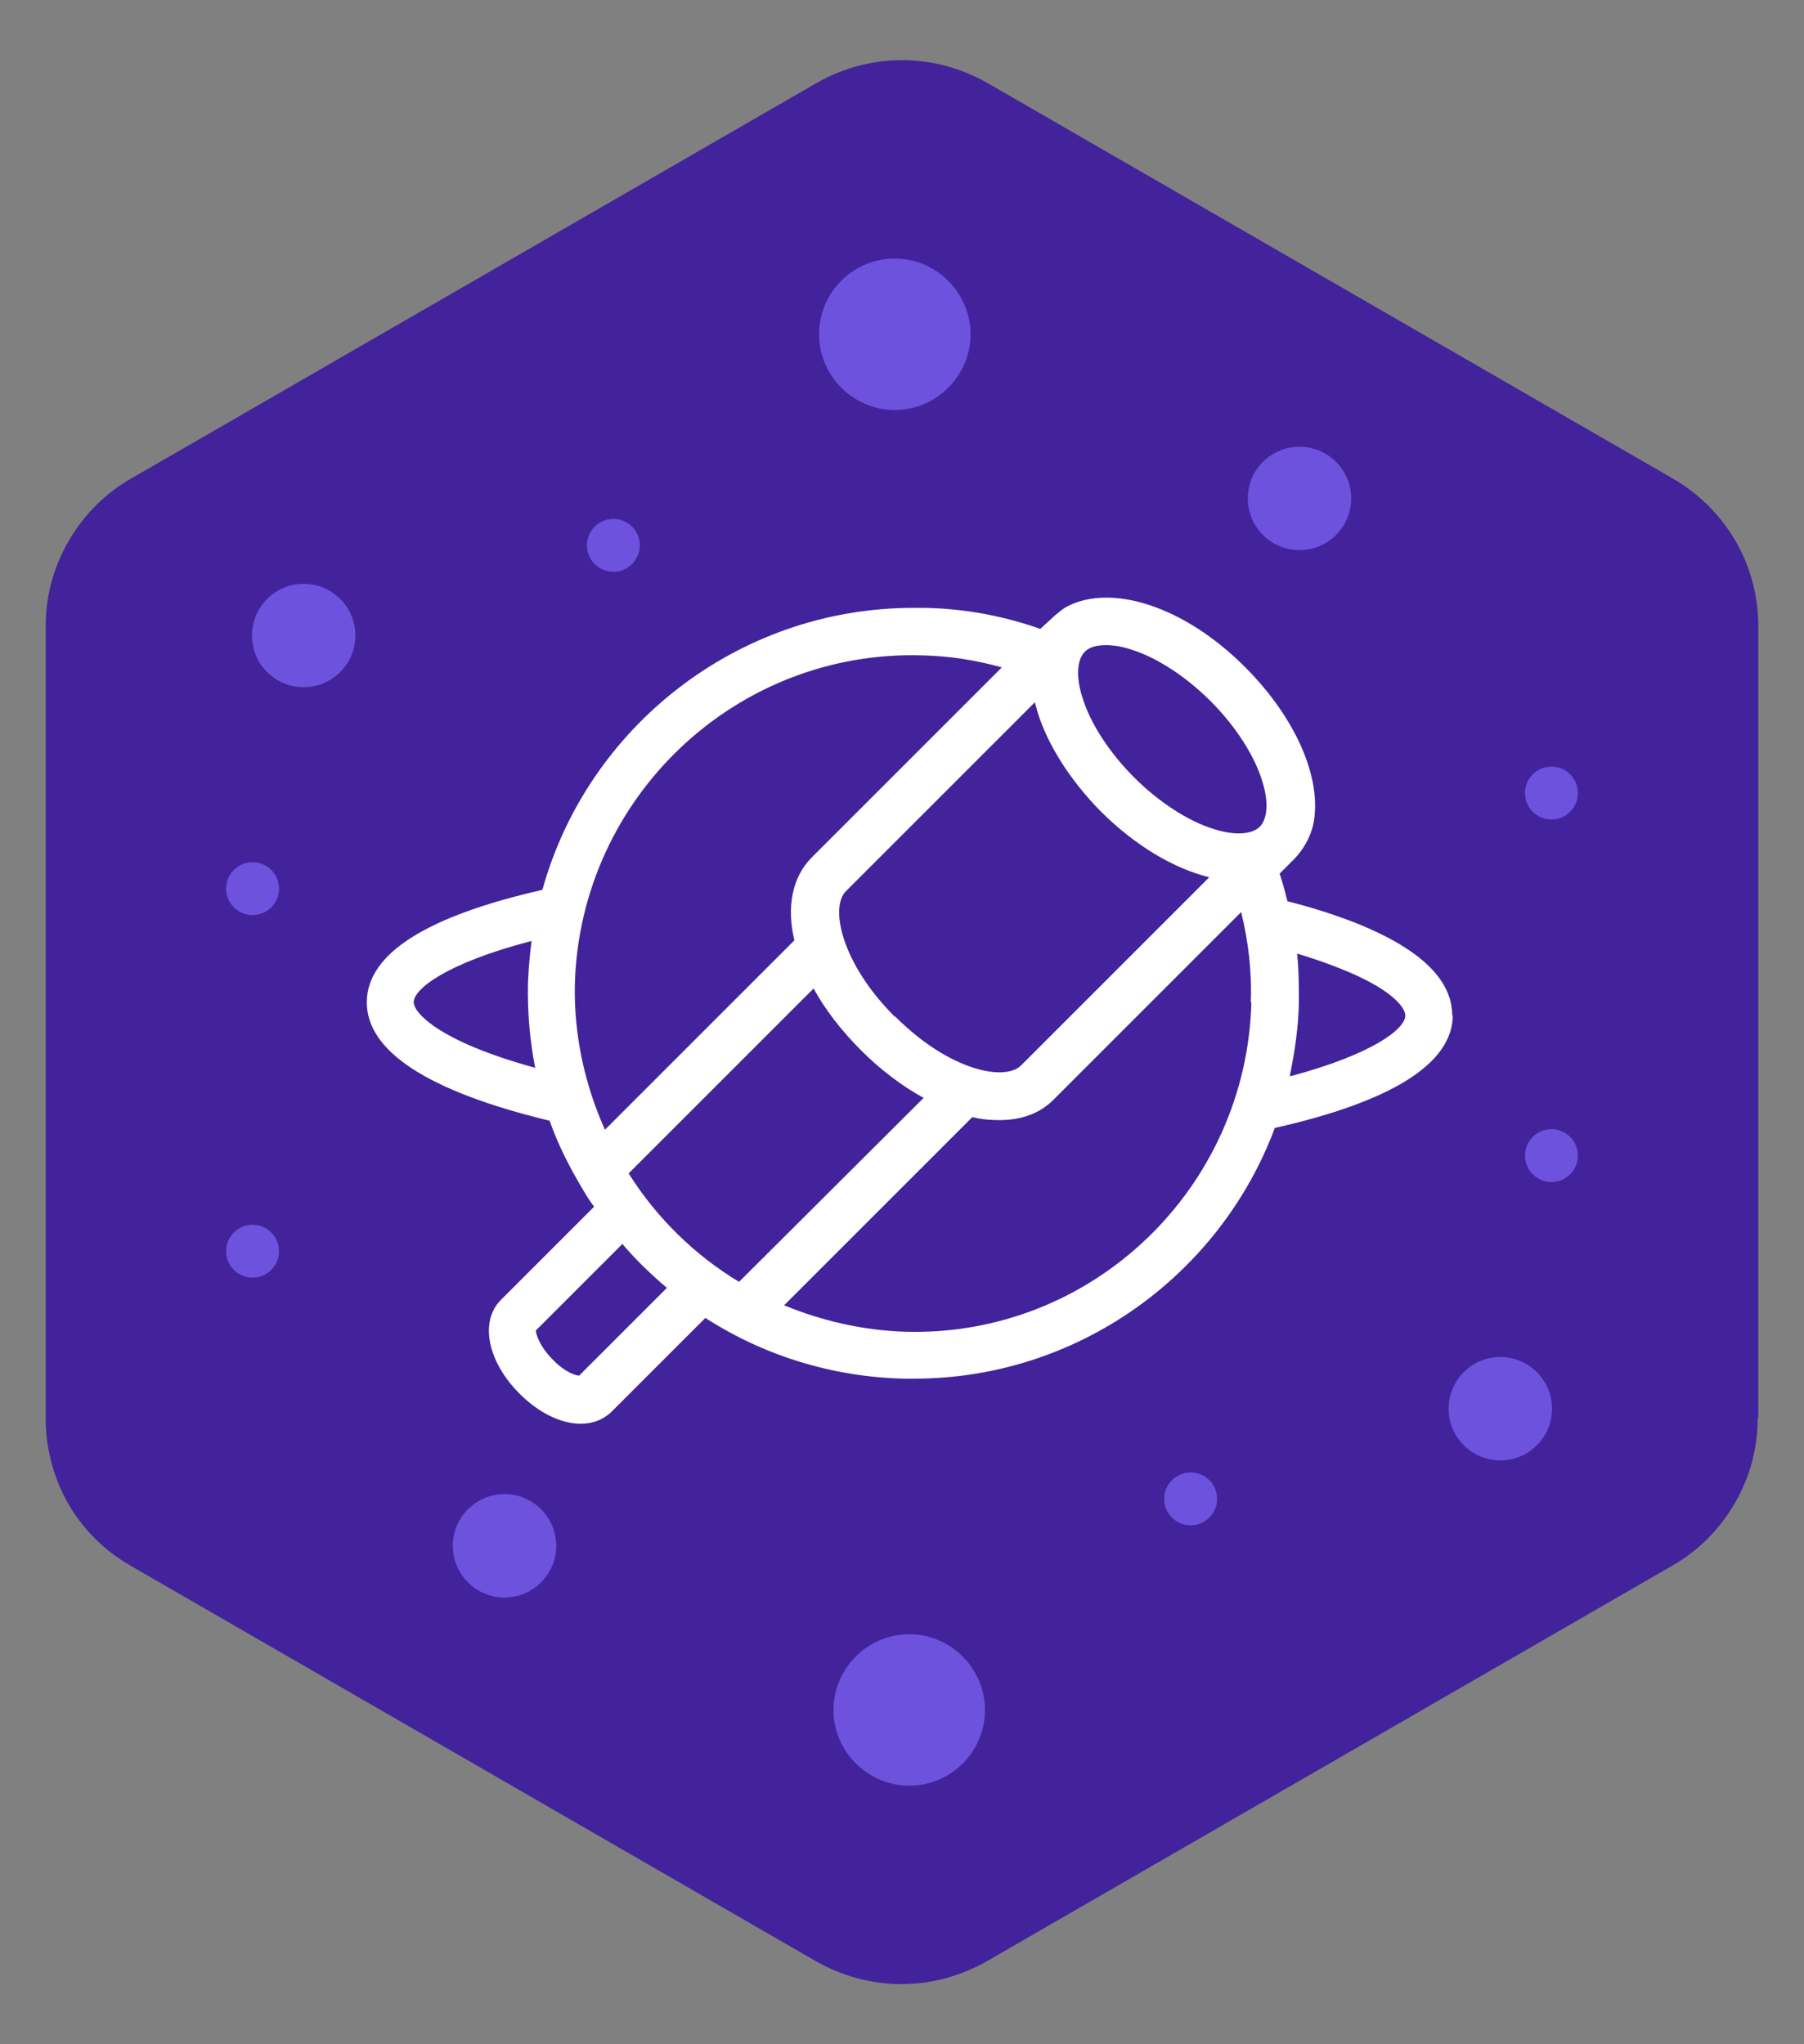<svg viewBox="0 0 30 34" xmlns="http://www.w3.org/2000/svg"><rect x="0" y="0" width="30" height="34" fill="#808080" stroke="none"/><path d="m29.24 23.58v-13.17c0-.49-.13-.97-.36-1.38-.25-.44-.61-.81-1.06-1.07l-11.4-6.58c-.44-.25-.93-.38-1.42-.38s-.98.13-1.42.38l-11.4 6.58c-.44.25-.79.61-1.04 1.04s-.38.91-.38 1.42v13.17c0 .44.1.87.29 1.26.24.49.63.91 1.12 1.19l11.4 6.58c.44.25.93.38 1.42.38s.98-.13 1.42-.38l11.4-6.58c.44-.25.79-.61 1.04-1.04s.38-.91.38-1.42z" fill="#42239b"/><g fill="#6c52dd"><path d="m15.12 29.7c.7 0 1.26-.57 1.26-1.26s-.57-1.26-1.26-1.26-1.26.57-1.26 1.26.57 1.26 1.26 1.26z"/><circle cx="19.8" cy="24.93" r=".44"/><circle cx="25.8" cy="19.22" r=".44"/><circle cx="25.8" cy="13.19" r=".44"/><circle cx="24.95" cy="23.43" r=".86"/><circle cx="8.39" cy="25.71" r=".86"/><path d="m14.88 4.3c-.7 0-1.26.57-1.26 1.26s.57 1.26 1.26 1.26 1.26-.57 1.26-1.26-.57-1.26-1.26-1.26z"/><circle cx="10.2" cy="9.07" r=".44"/><circle cx="4.2" cy="14.78" r=".44"/><circle cx="4.2" cy="20.81" r=".44"/><circle cx="5.05" cy="10.57" r=".86"/><circle cx="21.61" cy="8.29" r=".86"/></g><path d="m24.15 16.89c0-.59-.52-1.1-1.58-1.53-.33-.13-.72-.26-1.16-.37-.04-.16-.08-.31-.13-.46l.23-.23c.16-.16.28-.37.33-.59.15-.74-.27-1.75-1.14-2.62-1.01-1.01-2.22-1.39-2.96-1-.07.04-.13.09-.19.14l-.25.23c-.62-.22-1.28-.34-1.94-.35-.06 0-.11 0-.17 0-2.92 0-5.42 1.98-6.17 4.69-1.93.44-2.91 1.06-2.92 1.86-.01.82 1.01 1.49 3.04 1.98.14.4.33.77.55 1.14s.01.02.02.03c.05.09.11.18.17.26l-1.55 1.55c-.36.36-.22 1.03.31 1.56.33.33.7.5 1.02.5.2 0 .38-.07.52-.21l1.55-1.55c.98.63 2.11.98 3.3 1.01h.17c2.73 0 5.09-1.73 6-4.17 1.95-.44 2.95-1.07 2.96-1.87zm-13.7 2.63 3.08-3.08c.19.35.46.7.79 1.03s.69.6 1.04.79l-3.07 3.06c-.73-.44-1.37-1.06-1.84-1.81zm4.43-2.61c-.9-.9-1.08-1.83-.81-2.09l3.14-3.14c.01.05.03.1.04.15.17.56.55 1.15 1.05 1.66.58.58 1.23.96 1.81 1.1l-3.13 3.13c-.27.27-1.19.09-2.09-.81zm3.92-6.11c.43.13.92.45 1.33.86s.73.9.86 1.33c.11.34.09.63-.04.76-.13.13-.42.15-.76.04-.43-.13-.92-.45-1.33-.86s-.73-.9-.86-1.33c-.11-.34-.09-.63.04-.76.08-.08.2-.11.35-.11.12 0 .26.02.41.07zm-3.47.1c.46.01.9.08 1.33.2l-3.16 3.16c-.33.33-.42.83-.29 1.38l-3.15 3.15c-.34-.76-.52-1.59-.5-2.43.09-3.09 2.67-5.55 5.77-5.46zm-8.45 5.77c0-.22.54-.65 1.96-1.02-.03.23-.05.46-.06.7-.01.48.03.95.12 1.41-1.64-.45-2.02-.93-2.02-1.09zm2.76 6.21c-.07 0-.25-.06-.45-.27-.21-.21-.27-.4-.28-.48l1.44-1.44c.23.27.48.51.74.73l-1.45 1.45zm11.17-6.21c-.08 3.09-2.64 5.56-5.74 5.48-.71-.02-1.4-.18-2.03-.44l3.13-3.13c.16.04.31.05.45.05.36 0 .68-.11.91-.35l3.11-3.11c.12.49.18.99.16 1.5zm.64 1.22c.08-.39.14-.79.15-1.2 0-.28 0-.56-.03-.83.26.08.5.16.72.25.86.34 1.08.65 1.08.78 0 .22-.53.64-1.91 1.01z" fill="#fff"/></svg>